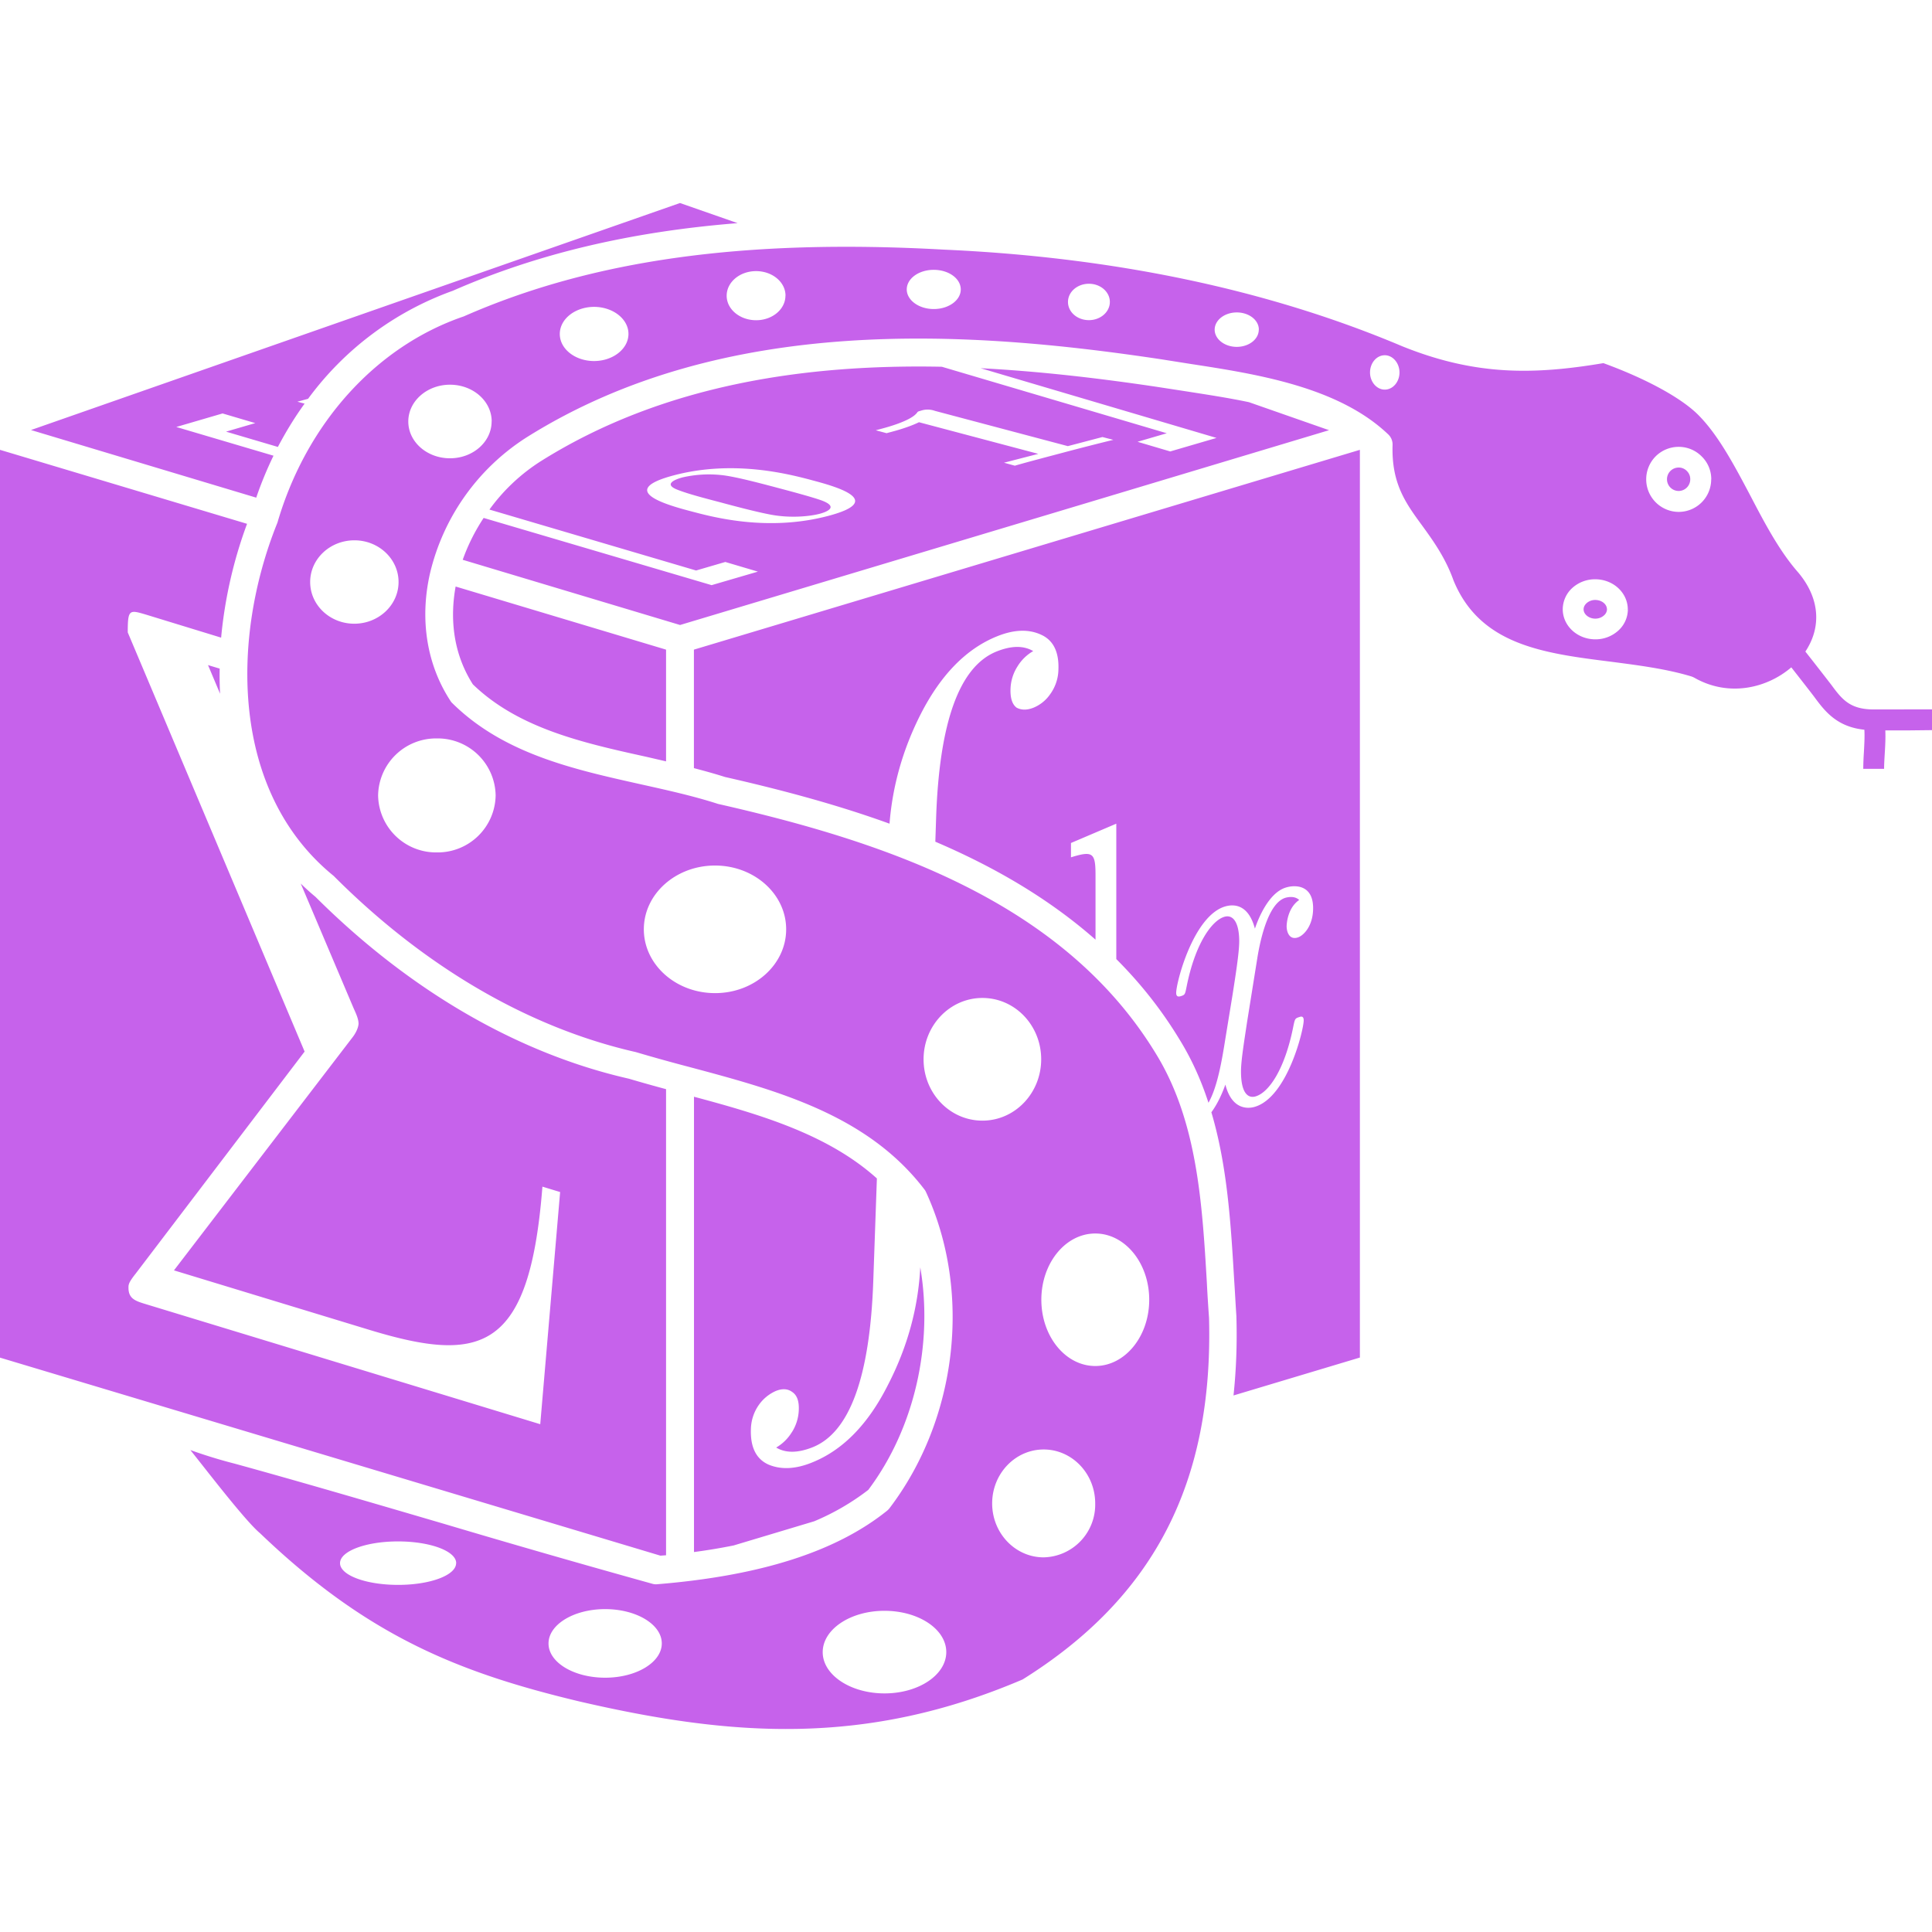 <svg role="img" width="32px" height="32px" viewBox="0 0 24 24" xmlns="http://www.w3.org/2000/svg"><title>SymPy</title><path fill="#c662eb" d="M9.836 17.793a.55.55 0 0 0 .087-.281c.004-.11-.024-.183-.083-.221-.054-.04-.122-.044-.202-.012a.51.51 0 0 0-.216.18.542.542 0 0 0-.094.293c-.008.224.064.37.215.44.156.067.338.06.546-.025.383-.154.697-.476.943-.966.24-.466.374-.953.4-1.458.162.948-.068 1.997-.646 2.765a2.99 2.99 0 0 1-.672.39l-1 .3a7.28 7.28 0 0 1-.493.082v-5.656c.828.222 1.664.468 2.272 1.015l-.045 1.278c-.042 1.188-.293 1.875-.75 2.06-.185.074-.337.076-.456.005a.554.554 0 0 0 .194-.19zm.366-11.578c-.128-.045-.388-.114-.55-.157-.234-.062-.537-.142-.696-.157a1.46 1.46 0 0 0-.48.03c-.073.02-.26.083-.041.16.124.047.31.096.517.15.158.043.456.122.633.154.25.045.484.017.595-.012.092-.024.246-.086.022-.168zm4.53-1.354c.255.04.521.08.783.135l.995.348-2.996.9-5.066 1.52-2.7-.81c.065-.183.153-.358.26-.52l2.832.835.575-.168-.405-.12-.363.106L6.08 6.33a2.33 2.33 0 0 1 .64-.602c1.519-.953 3.292-1.206 4.98-1.172l2.794.826-.363.106.406.12.575-.168-2.93-.866c.765.04 1.507.13 2.193.232zm-4.65 1.103c-.28-.074-.967-.255-1.708-.06-.74.194-.062.376.22.45.283.075.948.25 1.69.056.737-.193.084-.37-.203-.446zm3.748-.5l-.135-.035-.43.113-1.651-.438a.264.264 0 0 0-.172-.003c-.034.01-.04.01-.048.023-.073.105-.39.188-.455.205l-.06.016.134.036.06-.016c.05-.013.216-.058.343-.12l1.482.393-.426.11.135.037c.127-.038.453-.123.603-.163.15-.04.476-.124.62-.158zM8.62 9.542c.13.034.26.07.386.11.674.153 1.37.336 2.044.58.037-.47.166-.925.387-1.36.25-.49.567-.814.95-.968.208-.084.388-.09.54-.022.155.067.23.213.221.437a.536.536 0 0 1-.102.304.467.467 0 0 1-.207.168c-.08.032-.15.032-.21 0-.054-.04-.08-.118-.076-.233a.55.55 0 0 1 .087-.28.548.548 0 0 1 .195-.19c-.12-.07-.27-.069-.455.005-.46.185-.71.87-.751 2.06l-.01.303c.721.308 1.403.7 1.99 1.217v-.796c0-.282-.03-.312-.305-.227v-.178l.563-.24v1.682c.293.293.557.622.783.995.156.252.273.516.362.79.11-.193.166-.517.21-.796l.09-.55c.035-.225.082-.52.082-.659 0-.23-.074-.34-.188-.304-.156.05-.36.337-.465.864-.02.098-.02.104-.07.12-.02.006-.06.018-.06-.04 0-.13.212-.95.603-1.072.098-.03.29-.044.375.274.04-.12.168-.443.383-.51.113-.036.34-.038.34.255 0 .224-.12.343-.192.365-.102.032-.137-.067-.137-.14 0 0 0-.219.156-.326-.063-.06-.16-.03-.172-.027-.184.057-.29.407-.344.723l-.133.83c-.03.204-.074.465-.074.603 0 .3.106.335.184.31.164-.05.36-.336.465-.863.02-.098.023-.105.07-.12.027-.01.06-.018.06.04 0 .114-.2.947-.603 1.072-.102.032-.293.028-.37-.275-.039.11-.097.24-.174.344.2.673.242 1.392.284 2.095.01.148.017.294.027.439v.007c.01.342-.003.667-.036.977l1.57-.471V5.588L8.62 8.07zM2.73 8.306l-.146-.044.15.356a4.06 4.06 0 0 1-.005-.312zM8.274 19.32v-5.79a19.334 19.334 0 0 1-.462-.13c-1.38-.314-2.726-1.096-3.894-2.26a2.85 2.85 0 0 1-.182-.164l.656 1.547c.026.058.062.132.062.194 0 0 0 .075-.08.176l-2.213 2.888 2.434.741c1.385.42 1.984.265 2.143-1.781l.22.067-.247 2.884-4.895-1.49c-.132-.04-.22-.067-.22-.205 0-.038 0-.063.088-.174l2.1-2.76-2.197-5.207c0-.288.018-.283.23-.22l.93.285c.045-.488.157-.97.322-1.414L0 5.588v11.277l8.204 2.46zm0-9.862V8.07L5.66 7.286c-.06.33-.06.785.214 1.215.566.548 1.373.728 2.154.9zM3.398 5.661L2.19 5.304l.575-.168.406.12-.363.106.644.19c.1-.19.21-.37.332-.538l-.09-.024.06-.016.073-.02a3.84 3.84 0 0 1 1.798-1.342c1.04-.456 2.195-.733 3.538-.84l-.716-.25-8.062 2.82 2.798.84a4.59 4.59 0 0 1 .214-.52zm17.455.147a.145.145 0 0 0-.145.146.145.145 0 0 0 .145.145.145.145 0 0 0 .144-.146.14.14 0 0 0-.043-.103.139.139 0 0 0-.1-.042zm-.89 1.76a.106.106 0 0 1-.038.077.16.16 0 0 1-.108.04c-.078 0-.145-.053-.145-.116 0-.037.023-.063.037-.076a.16.16 0 0 1 .108-.04c.08 0 .145.053.145.115zm3.313 1.245c-.3 0-.397-.13-.53-.31a52.78 52.78 0 0 0-.319-.409c.21-.316.174-.683-.104-1-.226-.262-.407-.606-.58-.938-.195-.368-.395-.75-.648-1.003-.212-.212-.65-.45-1.177-.642-.864.145-1.588.158-2.5-.21-1.663-.703-3.578-1.106-5.693-1.2-2.47-.138-4.366.126-5.965.83l-.015.005C4.667 4.31 3.81 5.26 3.45 6.48a.075.075 0 0 1-.005.016c-.577 1.43-.584 3.342.7 4.385a.154.154 0 0 1 .012.012c1.125 1.124 2.418 1.876 3.74 2.176a21.66 21.66 0 0 0 .668.186c1.085.29 2.207.59 2.918 1.52.008.01.014.02.02.033.573 1.243.39 2.822-.455 3.93a.206.206 0 0 1-.03.03c-.634.508-1.57.807-2.855.912-.02.002-.04 0-.06-.006a150.044 150.044 0 0 1-2.6-.748c-.867-.254-1.762-.517-2.584-.743a6.03 6.03 0 0 1-.554-.17l.144.182c.225.286.566.718.714.845l.007.006c1.33 1.274 2.46 1.73 3.967 2.09 1.894.439 3.556.56 5.506-.273 1.633-1.02 2.37-2.447 2.316-4.49-.01-.145-.02-.292-.027-.439-.058-.99-.12-2.01-.632-2.843-1.16-1.907-3.398-2.64-5.434-3.103a.057.057 0 0 1-.014-.004c-.306-.098-.623-.168-.96-.243-.833-.186-1.696-.378-2.333-1.006a.123.123 0 0 1-.023-.028C5.303 8.26 5.212 7.7 5.34 7.13a2.753 2.753 0 0 1 1.2-1.696c2.454-1.542 5.506-1.329 7.89-.97l.354.056c.82.126 1.84.283 2.462.877a.172.172 0 0 1 .053.13c-.015.48.163.723.37 1.005.133.184.285.393.387.678.33.805 1.12.905 1.955 1.01.337.044.686.088 1 .183a.275.275 0 0 1 .035.015c.433.248.91.127 1.206-.128.093.118.262.335.284.365.13.176.278.374.624.41.005.087-.001.185-.006.28a3.58 3.58 0 0 0-.008.206h.259c0-.058.004-.122.008-.19.006-.096.011-.194.007-.288h.309L24 9.07v-.258zM5.666 19.418c0 .15-.322.27-.72.27-.4 0-.722-.12-.722-.27 0-.15.323-.27.72-.27.4 0 .723.12.723.27zm2.555.997c0 .235-.315.426-.703.426-.39 0-.704-.19-.704-.425 0-.236.315-.427.703-.427.388 0 .704.19.704.426zm3.534.108c0 .283-.343.513-.767.513s-.768-.23-.768-.512c0-.284.343-.514.767-.514s.768.228.768.513zm1.21-1.177c-.353 0-.64-.3-.64-.67 0-.37.287-.67.64-.67.353 0 .64.3.64.67a.655.655 0 0 1-.64.67zm.641-4.023c.37 0 .67.368.67.823 0 .455-.3.823-.67.823-.37 0-.67-.368-.67-.823 0-.455.3-.823.67-.823zm-1.402-2.926c.404 0 .73.34.73.762 0 .42-.326.762-.73.762-.404 0-.731-.34-.731-.762 0-.42.327-.762.731-.762zm-4.206-.853c0-.438.396-.792.884-.792s.884.355.884.792c0 .438-.395.793-.883.793s-.884-.354-.885-.792zM3.853 7.23c0-.286.246-.518.55-.518.302 0 .548.232.548.518 0 .286-.247.518-.55.518-.303 0-.548-.232-.548-.518zm1.574 1.943a.72.72 0 0 1 .73.708.72.72 0 0 1-.73.708.72.72 0 0 1-.73-.708.72.72 0 0 1 .73-.708zm.68-3.937c0 .252-.231.457-.517.457-.286 0-.518-.204-.518-.457 0-.252.232-.457.518-.457.286 0 .518.204.518.457zm1.7-1.088c0 .185-.191.336-.426.337-.236 0-.427-.15-.427-.336 0-.186.19-.336.426-.337.236.001.427.151.427.336zm1.95-.475c0 .168-.162.305-.364.305-.202 0-.366-.136-.366-.304 0-.169.163-.306.365-.306.202 0 .366.136.366.305zm2.178-.078c0 .135-.15.244-.335.244-.185 0-.335-.109-.336-.243 0-.136.15-.244.335-.244.185 0 .335.107.336.243zm1.592.382c-.144 0-.26-.1-.26-.226 0-.125.116-.226.26-.226.144 0 .26.101.26.226s-.117.226-.26.226zm2.11.118c0 .118-.12.213-.273.214-.15 0-.274-.095-.275-.213 0-.119.122-.214.274-.215.152 0 .275.095.275.214zm1.565.745c-.1 0-.183-.096-.183-.213 0-.118.082-.214.183-.214.1 0 .183.097.183.214 0 .117-.082.213-.183.213zm3.02 2.73a.358.358 0 0 1-.124.268.42.42 0 0 1-.28.104c-.223 0-.404-.167-.405-.372a.36.36 0 0 1 .123-.27.42.42 0 0 1 .28-.104c.224 0 .404.167.405.373h-.13zm1.035-1.616a.404.404 0 0 1-.403.405.405.405 0 0 1-.287-.69.405.405 0 0 1 .285-.118.4.4 0 0 1 .286.118.394.394 0 0 1 .12.285z"/></svg>